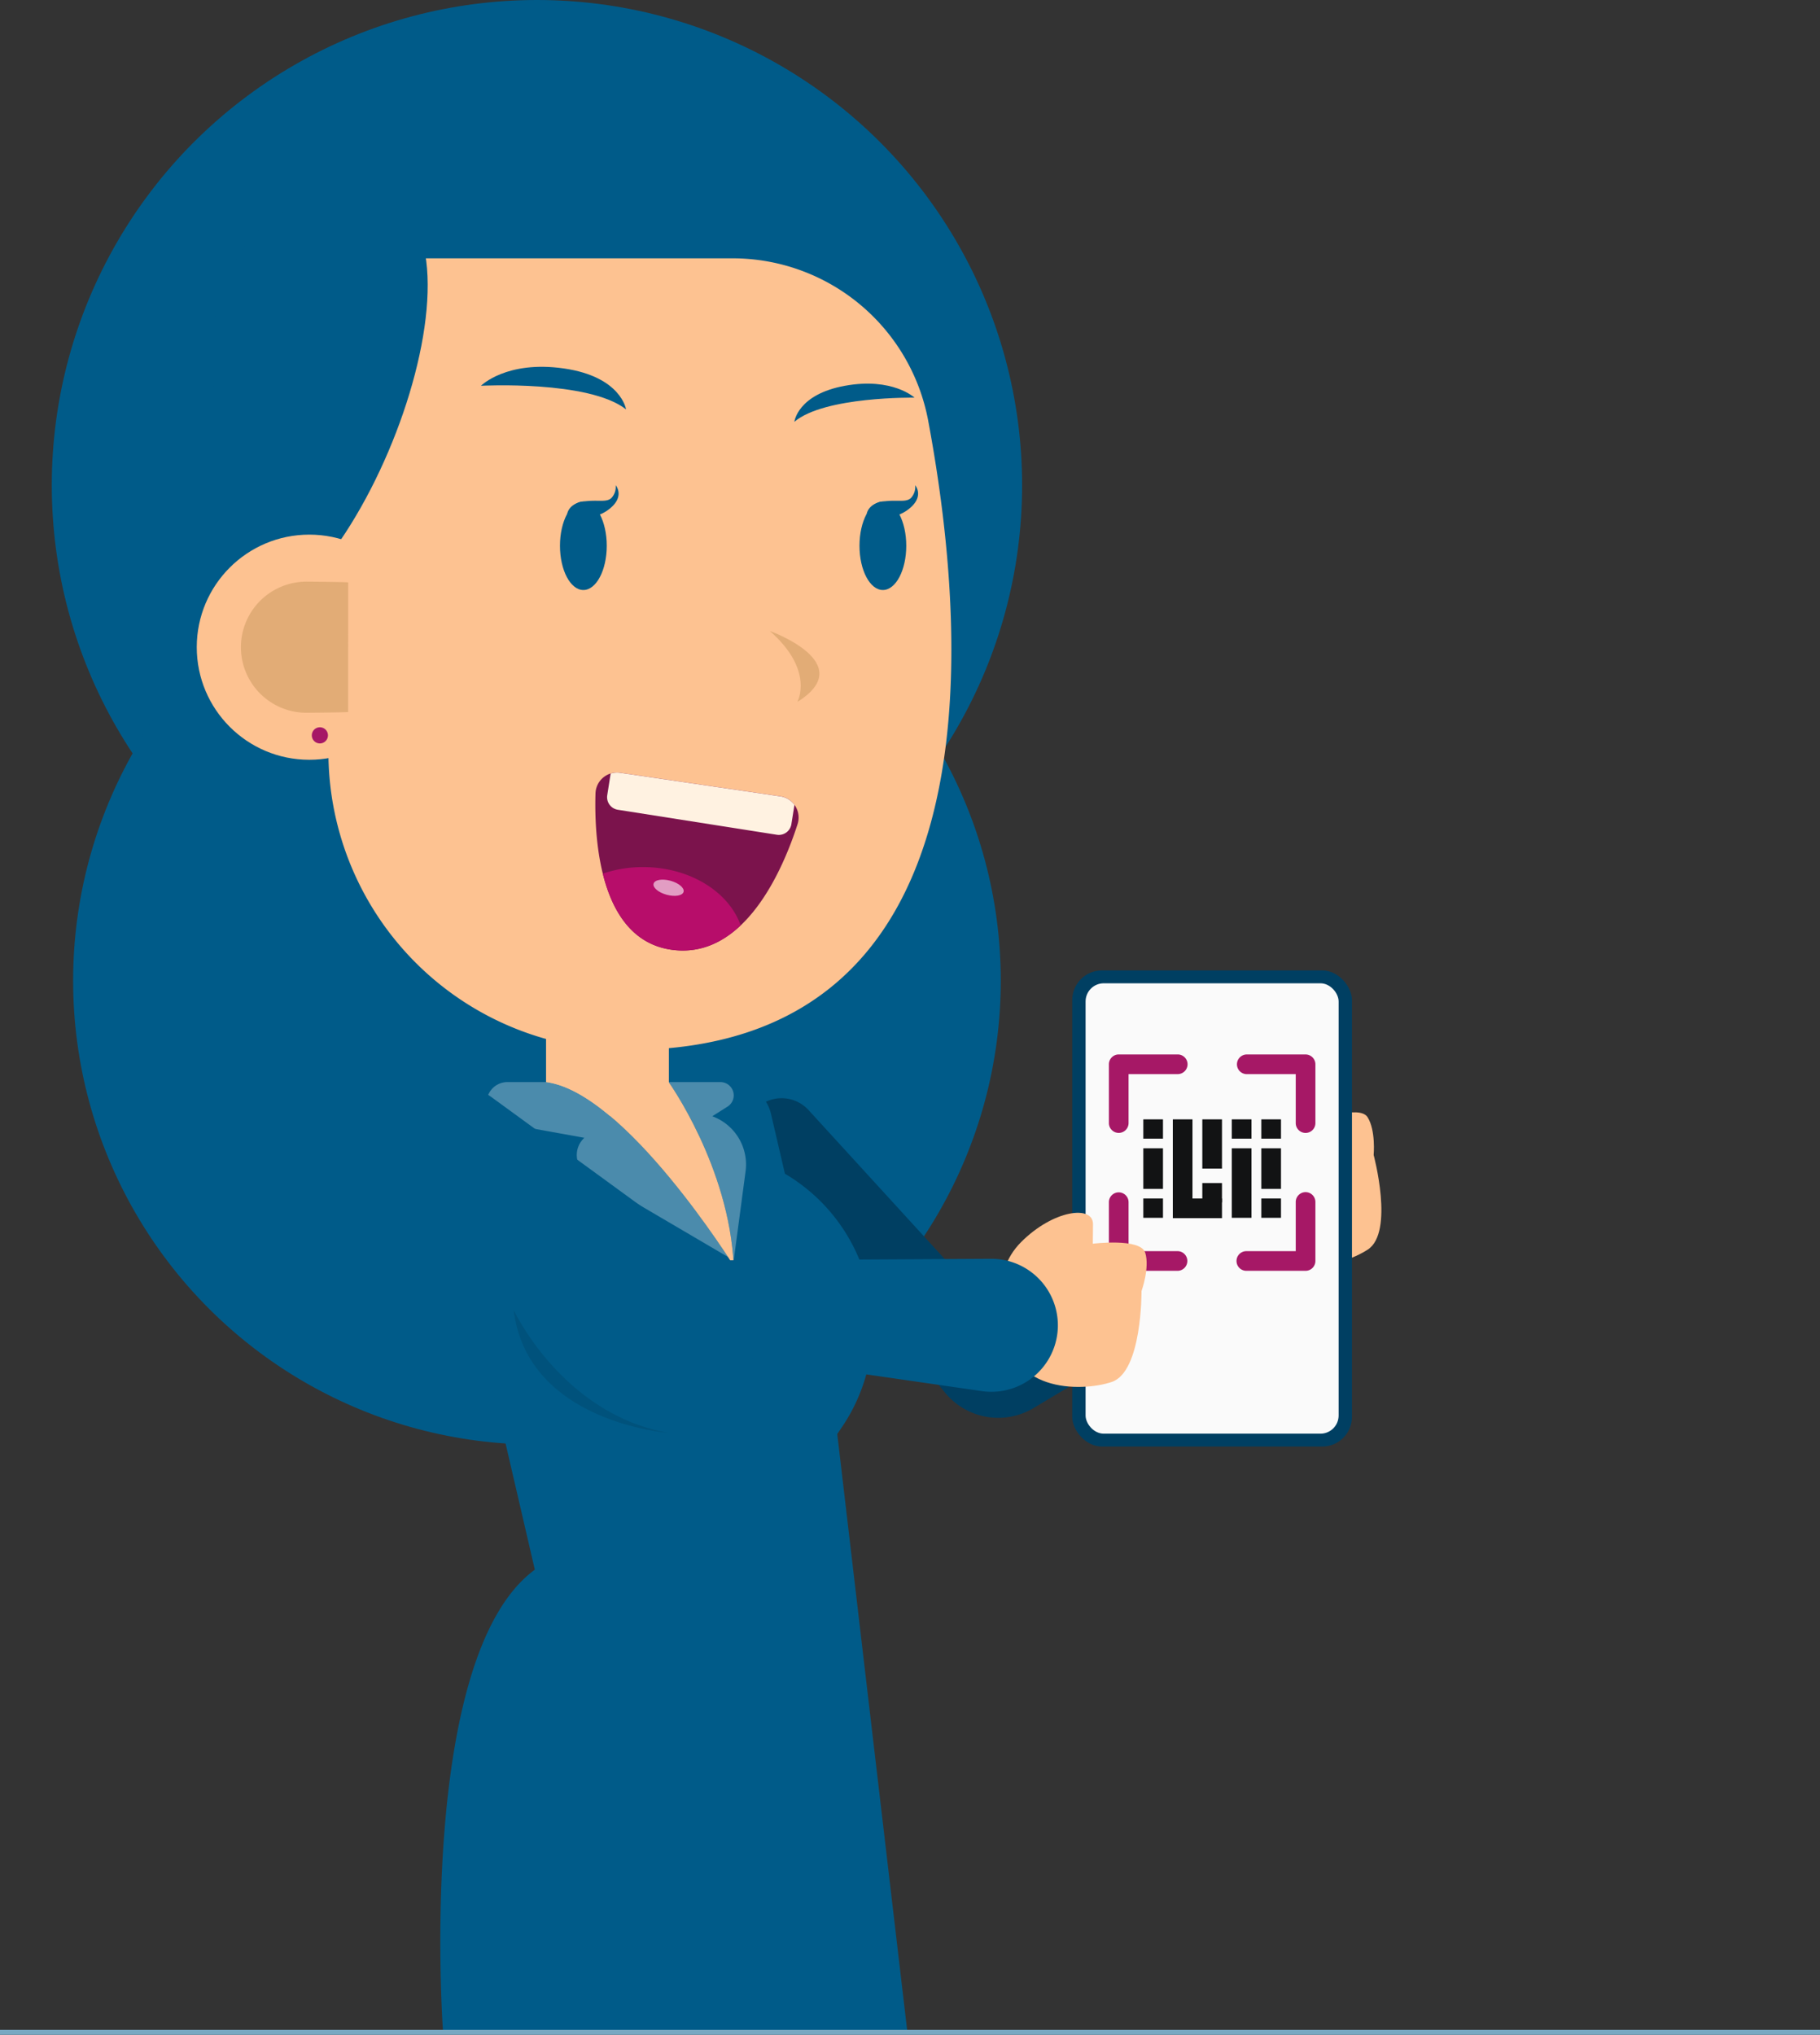 <svg xmlns="http://www.w3.org/2000/svg" id="f8897271-da92-47b9-a97e-6f10951c082d" data-name="Calque 1" viewBox="0 0 366 409.149"><rect x="0" y="0" width="366" height="409.149" fill="#333333" stroke="none"/><title>perso-billet-numerique</title><g id="e49894c7-b2cb-4476-961f-b8e4e3df3e5c" data-name="perso femme cadeau"><circle id="b2bc7ed6-80a1-40a1-afb8-9d8a26c48e6c" data-name="Ellipse 141" cx="107.979" cy="97.566" r="97.566" fill="#005b89"></circle><circle id="b88eff52-8acd-444f-8644-d1258421c174" data-name="Ellipse 142" cx="107.979" cy="197.187" r="93.275" fill="#005b89"></circle><g id="a4ac1011-a7cd-4526-aae1-7fcef0ececde" data-name="Groupe 744"><path id="a01575c9-6530-4987-8ca0-fcbd47a83fe7" data-name="Trac&#xE9; 1102" d="M-7.558,39.871,27.989,78.753,76.1,52.224a10.539,10.539,0,0,1,14.239,4h0A10.539,10.539,0,0,1,86.6,70.5L37.694,99.781a13.843,13.843,0,0,1-17.828-3.116L-18.691,49.5a7.36,7.36,0,0,1,1.036-10.357,7.416,7.416,0,0,1,1.176-.786h0A7.36,7.36,0,0,1-7.558,39.871Z" transform="translate(170.163 183.342)" fill="#003f62"></path><g id="ab71831a-aab5-4bb9-a357-f74021c9d0f0" data-name="Groupe 743"><path id="e50445d4-2bd3-4ce9-baca-58e8773c60d7" data-name="Trac&#xE9; 1103" d="M81.145,60.982S75.8,53.364,80.381,45.5s12.037-10.83,12.977-7.064L94.3,42.2s8.884-3.55,10.556-.9,1.219,7.593,1.219,7.593,4.181,15.511-1.167,19.017S84.7,75.5,81.145,60.982Z" transform="translate(170.163 183.342)" fill="#fdc291"></path><path id="e728150f-3857-4064-9de2-8b385ddf515b" data-name="Trac&#xE9; 1104" d="M101.188,66.123a10.361,10.361,0,0,1-5.3-10c.344-7.357.962-12.007.962-12.007s-2.886,3.6-2.283,11.2S96.668,65.031,101.188,66.123Z" transform="translate(170.163 183.342)" fill="#e2ac76"></path><path id="a1222bb1-96d8-4417-9901-75539803277f" data-name="Trac&#xE9; 1105" d="M93.144,44.588s-.292,10.154-7.575,12.788C85.569,57.376,94.622,58.113,93.144,44.588Z" transform="translate(170.163 183.342)" fill="#e2ac76"></path></g><g id="ef35f575-e52e-4c27-92d3-431cd29fd805" data-name="Groupe 915"><g id="ab24061b-9655-4b36-af0a-6de977693f97" data-name="Groupe 588"><rect id="a7c85dbb-7049-426a-b57c-18c923b6ae5f" data-name="Rectangle 18521" x="215.628" y="195.13" width="56.249" height="95.731" rx="5.959" fill="#003f62"></rect><rect id="be8f8d7b-5884-43ec-9f2e-731979264dc8" data-name="Rectangle 18522" x="218.309" y="197.715" width="50.887" height="90.561" rx="3.655" fill="#fafafa"></rect></g></g><g id="a71fa439-8807-4b28-8353-8760cb41c96a" data-name="Groupe 916"><path id="e20d8516-a6bf-4927-bd89-da2cdaff75b4" data-name="Trac&#xE9; 1322" d="M68.655,30.659a1.983,1.983,0,0,0-1.977-1.978H54.812a1.982,1.982,0,0,0-1.977,1.978V42.524a1.978,1.978,0,0,0,3.955,0V32.636h9.888A1.984,1.984,0,0,0,68.655,30.659Z" transform="translate(170.163 183.342)" fill="#a61866"></path><path id="fd725082-17a8-43c5-81b7-0e46a079615c" data-name="Trac&#xE9; 1323" d="M92.386,28.686H80.521a1.978,1.978,0,0,0,0,3.955h9.888v9.888a1.978,1.978,0,0,0,3.955,0V30.659A1.984,1.984,0,0,0,92.386,28.686Z" transform="translate(170.163 183.342)" fill="#a61866"></path><path id="b7719caf-45d7-41d6-8ef0-27b498330200" data-name="Trac&#xE9; 1324" d="M92.386,56.367a1.982,1.982,0,0,0-1.977,1.978v9.888H80.521a1.978,1.978,0,1,0,0,3.955H92.386a1.983,1.983,0,0,0,1.977-1.978V58.345A1.983,1.983,0,0,0,92.386,56.367Z" transform="translate(170.163 183.342)" fill="#a61866"></path><path id="fe63d549-57d0-49b8-8d15-18343401d597" data-name="Trac&#xE9; 1325" d="M66.678,68.232H56.79V58.344a1.978,1.978,0,0,0-3.955,0V70.209a1.982,1.982,0,0,0,1.977,1.978H66.677a1.978,1.978,0,0,0,0-3.955Z" transform="translate(170.163 183.342)" fill="#a61866"></path><path id="bbfeae39-61d3-498d-8f61-eef317bf8f1a" data-name="Trac&#xE9; 1326" d="M71.622,41.733h3.955v9.9H71.622Z" transform="translate(170.163 183.342)" fill="#121314"></path><path id="eb916c86-f356-4812-9238-0cebac0ed9c7" data-name="Trac&#xE9; 1327" d="M65.689,41.733h3.955V58.318H65.689Z" transform="translate(170.163 183.342)" fill="#121314"></path><path id="e3258438-925a-4b89-a9d1-27135947e8ae" data-name="Trac&#xE9; 1328" d="M77.554,47.556h3.955V61.53H77.554Z" transform="translate(170.163 183.342)" fill="#121314"></path><path id="a8f5cc5c-f179-4eac-81dc-504c4373f3f8" data-name="Trac&#xE9; 1329" d="M83.487,41.733h3.955v3.882H83.487Z" transform="translate(170.163 183.342)" fill="#121314"></path><path id="b9cf6ff6-f43a-48d2-b7ab-fc1c6e9990b3" data-name="Trac&#xE9; 1330" d="M59.756,41.733h3.955v3.882H59.756Z" transform="translate(170.163 183.342)" fill="#121314"></path><path id="f7eec68d-0dab-4609-adbc-791d07c3c408" data-name="Trac&#xE9; 1331" d="M83.487,47.556h3.955v8.152H83.487Z" transform="translate(170.163 183.342)" fill="#121314"></path><path id="f7b5e7f6-e7aa-4c77-8fc5-19eff251224d" data-name="Trac&#xE9; 1332" d="M59.756,47.556h3.955v8.152H59.756Z" transform="translate(170.163 183.342)" fill="#121314"></path><path id="bb7eee22-5125-4ec6-8b43-979513c8cf1f" data-name="Trac&#xE9; 1333" d="M83.487,57.648h3.955V61.53H83.487Z" transform="translate(170.163 183.342)" fill="#121314"></path><path id="b27d78ac-880b-4988-a967-6205c28b162a" data-name="Trac&#xE9; 1334" d="M59.756,57.648h3.955V61.53H59.756Z" transform="translate(170.163 183.342)" fill="#121314"></path><path id="b9e4b088-41f0-44ff-ac16-d62c4078dae9" data-name="Trac&#xE9; 1335" d="M71.621,54.538h3.955V58.42H71.621Z" transform="translate(170.163 183.342)" fill="#121314"></path><path id="a9638919-88b6-44ce-adb5-2061fe2770fd" data-name="Trac&#xE9; 1336" d="M75.576,57.648V61.6H65.689V57.648Z" transform="translate(170.163 183.342)" fill="#121314"></path><path id="f691fb90-3b7a-4e6f-b96d-9585eb382abd" data-name="Trac&#xE9; 1337" d="M77.554,41.733h3.955v3.882H77.554Z" transform="translate(170.163 183.342)" fill="#121314"></path></g></g><g id="a9d5f639-7412-4102-a2a1-d20be9e95348" data-name="Groupe 754"><g id="b153857b-55be-4d2b-aa94-e1c8df4d355e" data-name="Groupe 753"><path id="ab681184-5fce-474a-9653-e56c4d7360d6" data-name="Trac&#xE9; 1114" d="M-15.134,40.56l2.818,12.108h0A35.779,35.779,0,0,1,.4,101.641q-.6,1.014-1.257,1.987L-1.791,105,12.277,224.977H-81.082s-5.439-75.156,18.472-92.69L-83.036,44.143a8.176,8.176,0,0,1,6.266-9.717,8.135,8.135,0,0,1,1.867-.183h51.642A8.293,8.293,0,0,1-15.134,40.56Z" transform="translate(170.163 183.342)" fill="#005b89"></path></g><path id="bd8421ed-eea2-4d6a-88c0-468c025245a6" data-name="Trac&#xE9; 1115" d="M-35.814,104.761S-64.126,102.7-66.871,80.053C-66.875,80.053-57.148,100.986-35.814,104.761Z" transform="translate(170.163 183.342)" opacity="0.1" style="isolation:isolate"></path></g><g id="eb7d49f7-8d5a-432f-b690-25355dbf14c0" data-name="Groupe 756"><rect id="f4988222-8300-481d-8c88-078c5ecc4fab" data-name="Rectangle 18545" x="109.812" y="186.712" width="24.702" height="37.696" fill="#fdc291"></rect><g id="f08106a3-615e-4c5e-be5a-a11aa5b40041" data-name="Groupe 755"><path id="a8c998f1-2fa5-4257-8ea3-911a6acf0bc1" data-name="Trac&#xE9; 1116" d="M-60.35,34.24h-7.787A4.168,4.168,0,0,0-72.3,38.411a4.169,4.169,0,0,0,3.424,4.1l16.228,2.932a4.656,4.656,0,0,0-.314,6.577,4.652,4.652,0,0,0,1.088.883L-23.76,69.408C-28.44,62.283-46.6,35.934-60.35,34.24Z" transform="translate(170.163 183.342)" fill="#4b8bac"></path><path id="e38d3a3a-68ad-4099-88b2-2300ac0d336f" data-name="Trac&#xE9; 1117" d="M-26.928,41.11l3.071-1.94a2.672,2.672,0,0,0,.829-3.687,2.675,2.675,0,0,0-2.256-1.243H-35.69S-23.98,50.6-22.683,70.04l.072.042,2.382-17.9A10.332,10.332,0,0,0-26.928,41.11Z" transform="translate(170.163 183.342)" fill="#4b8bac"></path></g><path id="e31c3bbe-8c4d-4cb6-b227-a618b976630d" data-name="Trac&#xE9; 1118" d="M-35.689,34.239S-23.507,51.25-22.611,71.187c0,0-21.835-34.988-37.739-36.948Z" transform="translate(170.163 183.342)" fill="#fdc291"></path></g><g id="eebc2638-8783-4f9d-9490-ab29f2363c6c" data-name="Groupe 761"><path id="be4e4299-8a21-4211-b14c-27e277680e87" data-name="Trac&#xE9; 1119" d="M-43.964,27.783h-.977a59.919,59.919,0,0,1-59.178-60V-131.4h81.212A40.028,40.028,0,0,1,16.482-98.821C25.192-52.258,29.479,27.783-43.964,27.783Z" transform="translate(170.163 183.342)" fill="#fdc291"></path><path id="b3d64613-d8db-4cb6-8755-9dc9bba4071e" data-name="Trac&#xE9; 1120" d="M-113.647-61.436s-34.983-66.879,6.174-81.8S-86.895-82.017-113.647-61.436Z" transform="translate(170.163 183.342)" fill="#005b89"></path><path id="acbddbc2-27e4-46fe-8fce-acb3a15ceefe" data-name="Trac&#xE9; 1121" d="M-44.264-101.025s-.974-6.573-12.519-8.232-16.656,3.484-16.656,3.484S-51.745-106.919-44.264-101.025Z" transform="translate(170.163 183.342)" fill="#005b89"></path><path id="b4fb6cb0-2064-472e-afdf-0bbbc2628529" data-name="Trac&#xE9; 1122" d="M-10.413-98.529s.608-5.506,10.174-7.244,13.983,2.388,13.983,2.388S-4.364-103.674-10.413-98.529Z" transform="translate(170.163 183.342)" fill="#005b89"></path><g id="ad99f44c-8153-4077-8c07-b7268cdd66d8" data-name="Groupe 757"><circle id="b02954d4-84e5-4eb3-b1ca-23d34efdddba" data-name="Ellipse 143" cx="62.204" cy="130.137" r="22.636" fill="#fdc291"></circle><path id="a0bc4fac-b174-442f-ba6f-6bc1426c18a8" data-name="Trac&#xE9; 1123" d="M-108.648-66.384A13.179,13.179,0,0,0-121.713-53.09a13.179,13.179,0,0,0,13.065,13.065c.648,0,7.879-.063,8.5-.153V-66.232C-100.772-66.322-108-66.384-108.648-66.384Z" transform="translate(170.163 183.342)" fill="#e2ac76"></path><path id="f517c1b4-13fa-4c57-ac1f-98f9607ef0f0" data-name="Trac&#xE9; 1124" d="M-107.458-35.481a1.623,1.623,0,0,0,1.623,1.623,1.623,1.623,0,0,0,1.623-1.623,1.623,1.623,0,0,0-1.623-1.623h0A1.623,1.623,0,0,0-107.458-35.481Z" transform="translate(170.163 183.342)" fill="#a61866"></path></g><g id="ba1edacf-a6aa-4d23-bef4-1da2cb59669f" data-name="Groupe 758"><ellipse id="a0476126-f73b-4006-992c-0d7d0ea98785" data-name="Ellipse 144" cx="117.314" cy="109.739" rx="4.703" ry="8.898" fill="#005b89"></ellipse><path id="b3e02f95-8ee9-44fb-a3a7-177e340aa24a" data-name="Trac&#xE9; 1125" d="M-56.088-80.044s.275-2.046,3.24-2.457,4.587.258,5.638-.7a3.3,3.3,0,0,0,.86-2.578s2.141,2.483-1.794,5.157A8.132,8.132,0,0,1-56.088-80.044Z" transform="translate(170.163 183.342)" fill="#005b89"></path></g><g id="ad3dc8e6-4c46-4eab-b32b-c22eecd7a18a" data-name="Groupe 759"><ellipse id="b892173b-dcd5-4e9e-9fbe-dd2a6f767c6d" data-name="Ellipse 145" cx="177.545" cy="109.739" rx="4.703" ry="8.898" fill="#005b89"></ellipse><path id="b4efe600-2dd5-4271-aff5-5bcbbcb2d1a0" data-name="Trac&#xE9; 1126" d="M4.143-80.044S4.418-82.09,7.382-82.5s4.587.258,5.638-.7a3.293,3.293,0,0,0,.86-2.578s2.141,2.483-1.794,5.157A8.131,8.131,0,0,1,4.143-80.044Z" transform="translate(170.163 183.342)" fill="#005b89"></path></g><path id="b267c958-f424-4e80-8ca4-3b0be79472d9" data-name="Trac&#xE9; 1127" d="M-15.353-56.463S2.732-50.025-9.821-42.2C-9.821-42.2-6.274-48.5-15.353-56.463Z" transform="translate(170.163 183.342)" fill="#e2ac76"></path><g id="fed74add-6f13-4f1a-a6b3-1fb95f4d730e" data-name="Groupe 760"><path id="a3dba2c8-2472-4add-a84b-da79048367ef" data-name="Trac&#xE9; 1128" d="M-45.451-27.955l32.18,4.723a4.324,4.324,0,0,1,3.662,4.9,4.318,4.318,0,0,1-.162.7c-2.9,9-10.592,27.12-25.1,25.293-14.661-1.846-15.816-22-15.539-31.455A4.328,4.328,0,0,1-45.963-28,4.4,4.4,0,0,1-45.451-27.955Z" transform="translate(170.163 183.342)" fill="#7b134c"></path><path id="b7520e17-da63-40ef-a9f5-5753f4c948aa" data-name="Trac&#xE9; 1129" d="M-40.848-8.993a25.172,25.172,0,0,0-8.091,1.312C-47.09-.216-43.119,6.619-34.87,7.66c5.491.691,10-1.478,13.652-4.927C-23.579-4.025-31.471-8.993-40.848-8.993Z" transform="translate(170.163 183.342)" fill="#b70d6a"></path><path id="a785b342-22e0-481a-82f3-d3e044d6cf2d" data-name="Trac&#xE9; 1130" d="M-32.7-4.014c-.212.777-1.733,1.038-3.4.584s-2.839-1.453-2.627-2.23,1.733-1.039,3.4-.584S-32.488-4.791-32.7-4.014Z" transform="translate(170.163 183.342)" fill="#e29dc3"></path><path id="aaf4c266-b0b8-42f7-a9c1-be0a6d179c15" data-name="Trac&#xE9; 1131" d="M-10.4-21.509l-.618,3.9a2.558,2.558,0,0,1-2.922,2.116L-45.92-20.52a2.556,2.556,0,0,1-2.126-2.922l.681-4.346a4.19,4.19,0,0,1,1.916-.157l32.174,4.724A4.353,4.353,0,0,1-10.4-21.509Z" transform="translate(170.163 183.342)" fill="#fff2e1"></path></g></g><g id="b5b96813-66e2-4229-b416-6079fb0c7b2c" data-name="Groupe 767"><g id="ee479cdc-4946-4f93-9c51-65b378e51f95" data-name="Groupe 765"><g id="a3b85397-2112-4efd-a3a5-304602385c86" data-name="Groupe 764"><g id="b3be627b-60ef-40df-8b99-ee82e0468876" data-name="Groupe 763"><g id="bbf60167-563d-41d1-b948-ecbecd64ab13" data-name="Groupe 762"><path id="f0103dfb-149a-4462-bd65-f6c6936106d2" data-name="Trac&#xE9; 1133" d="M31.975,81.732s-3.284-8.8,3.194-15.31,14.508-7.512,14.467-3.6L49.6,66.739s9.577-1.206,10.536,1.8-.742,7.724-.742,7.724.136,16.208-5.978,18.269S31.751,96.812,31.975,81.732Z" transform="translate(170.163 183.342)" fill="#fdc291"></path></g></g></g></g><g id="e0756ff2-145b-4722-b844-0a44b79cf1c3" data-name="Groupe 766"><path id="b7850d94-0434-478d-be38-82f3acb7225d" data-name="Trac&#xE9; 1134" d="M-71.312,37.272l45,32.81,55.439-.312A13.377,13.377,0,0,1,42.488,84.654h0a13.371,13.371,0,0,1-14.8,11.774c-.134-.015-.269-.033-.4-.052l-60.764-8.794L-81.545,51.011A8.564,8.564,0,0,1-83.563,39.56h0a8.566,8.566,0,0,1,11.838-2.571C-71.585,37.079-71.447,37.174-71.312,37.272Z" transform="translate(170.163 183.342)" fill="#005b89"></path></g></g></g><rect y="408.149" width="366" height="1" fill="#78a8c2"></rect></svg>